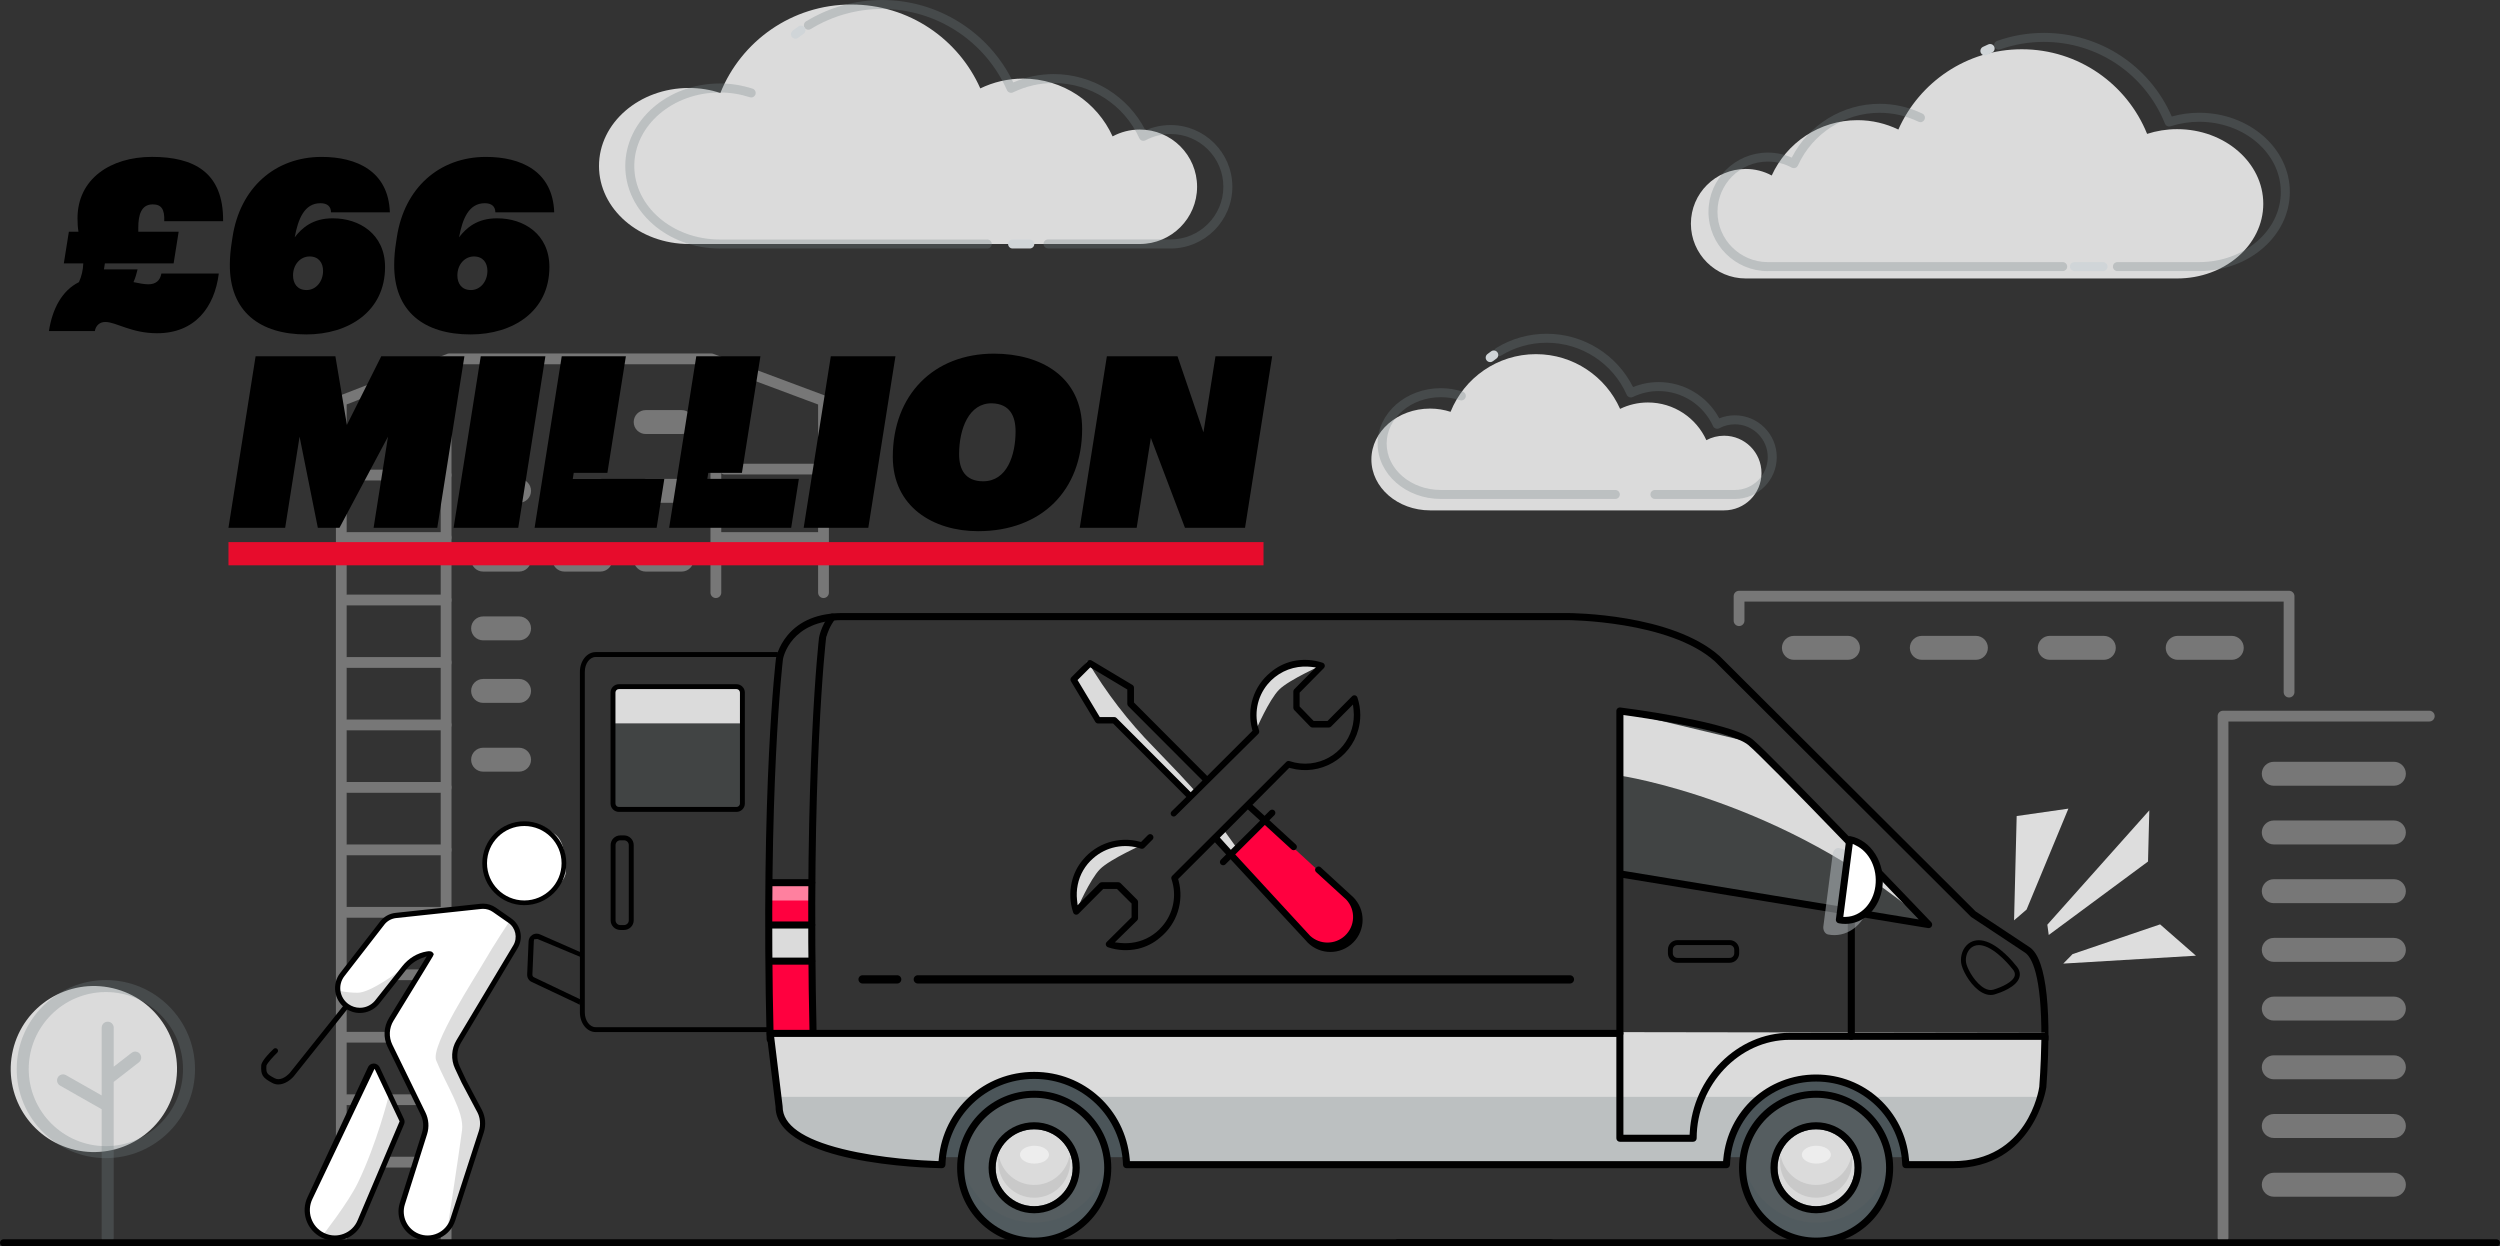 <svg width="682" height="340" viewBox="0 0 682 340" fill="none" xmlns="http://www.w3.org/2000/svg">
<rect x="0" y="0" width="682" height="340" fill="#333333" stroke="none"/>
<g clip-path="url(#clip0_1_221)">
<path d="M476.237 46.089C478.798 46.089 481.22 46.736 483.326 47.876C487.372 38.978 496.325 32.782 506.736 32.782C510.734 32.782 514.495 33.718 517.871 35.34C523.594 22.445 536.512 13.44 551.548 13.44C567.038 13.44 580.284 22.996 585.728 36.522C588.279 35.703 591.027 35.233 593.91 35.233C606.899 35.233 617.422 44.35 617.422 55.596C617.422 66.848 606.899 75.966 593.91 75.966H476.243C467.985 75.966 461.277 69.272 461.277 61.027C461.277 52.777 467.98 46.089 476.243 46.089H476.237Z" fill="#DBDBDB"/>
<g style="mix-blend-mode:multiply" opacity="0.3">
<path d="M482.26 73.954H562.709C563.389 73.954 563.936 73.403 563.936 72.729C563.936 72.054 563.384 71.503 562.709 71.503H482.26C474.689 71.503 468.527 65.35 468.527 57.79C468.527 50.23 474.689 44.077 482.26 44.077C484.532 44.077 486.782 44.644 488.77 45.714C489.07 45.88 489.424 45.907 489.745 45.8C490.067 45.693 490.329 45.452 490.474 45.142C494.439 36.41 503.189 30.77 512.759 30.77C516.424 30.77 519.993 31.589 523.363 33.205C523.974 33.499 524.708 33.242 525.003 32.632C525.297 32.022 525.04 31.289 524.429 30.995C520.727 29.219 516.799 28.32 512.765 28.32C502.653 28.32 493.378 34.039 488.792 42.996C486.745 42.097 484.516 41.626 482.265 41.626C473.338 41.626 466.073 48.882 466.073 57.795C466.073 66.709 473.338 73.965 482.265 73.965L482.26 73.954Z" fill="#738084"/>
</g>
<path d="M565.902 73.954H573.704C574.385 73.954 574.931 73.403 574.931 72.729C574.931 72.049 574.379 71.503 573.704 71.503H565.902C565.222 71.503 564.675 72.055 564.675 72.729C564.675 73.403 565.227 73.954 565.902 73.954Z" fill="#D0D5D8"/>
<g style="mix-blend-mode:multiply" opacity="0.3">
<path d="M577.637 73.954H599.927C613.57 73.954 624.667 64.264 624.667 52.354C624.667 40.449 613.57 30.76 599.927 30.76C597.409 30.76 594.901 31.108 592.453 31.787C586.392 17.887 572.82 8.973 557.565 8.973C553.182 8.973 548.885 9.711 544.791 11.172C544.153 11.402 543.821 12.103 544.046 12.739C544.276 13.376 544.978 13.708 545.616 13.483C549.442 12.119 553.466 11.428 557.565 11.428C572.182 11.428 585.149 20.187 590.604 33.74C590.845 34.339 591.504 34.644 592.12 34.452C594.666 33.633 597.291 33.221 599.922 33.221C612.209 33.221 622.207 41.808 622.207 52.359C622.207 62.916 612.209 71.503 599.922 71.503H577.632C576.951 71.503 576.405 72.055 576.405 72.729C576.405 73.408 576.957 73.954 577.632 73.954H577.637Z" fill="#738084"/>
</g>
<path d="M541.485 15.12C541.667 15.12 541.849 15.083 542.021 14.997C542.476 14.778 542.932 14.564 543.398 14.361C544.019 14.093 544.303 13.365 544.035 12.745C543.762 12.124 543.044 11.841 542.417 12.108C541.919 12.322 541.431 12.552 540.944 12.787C540.333 13.087 540.081 13.82 540.376 14.43C540.59 14.869 541.024 15.12 541.479 15.12H541.485Z" fill="#D0D5D8"/>
<g opacity="0.4">
<path d="M197.682 129.443H224.645C225.46 129.443 226.119 128.785 226.119 127.972C226.119 127.159 225.46 126.501 224.645 126.501H197.682C196.868 126.501 196.209 127.159 196.209 127.972C196.209 128.785 196.868 129.443 197.682 129.443Z" fill="#DBDBDB"/>
<path d="M94.734 131.075H121.697C122.511 131.075 123.17 130.417 123.17 129.604C123.17 128.791 122.511 128.133 121.697 128.133H94.734C93.92 128.133 93.261 128.791 93.261 129.604C93.261 130.417 93.92 131.075 94.734 131.075Z" fill="#DBDBDB"/>
<path d="M94.734 148.117H121.697C122.511 148.117 123.17 147.458 123.17 146.645C123.17 145.832 122.511 145.174 121.697 145.174H94.734C93.92 145.174 93.261 145.832 93.261 146.645C93.261 147.458 93.92 148.117 94.734 148.117Z" fill="#DBDBDB"/>
<path d="M196.139 148.117H223.102C223.916 148.117 224.576 147.458 224.576 146.645C224.576 145.832 223.916 145.174 223.102 145.174H196.139C195.325 145.174 194.666 145.832 194.666 146.645C194.666 147.458 195.325 148.117 196.139 148.117Z" fill="#DBDBDB"/>
<path d="M94.734 165.158H121.697C122.511 165.158 123.17 164.499 123.17 163.686C123.17 162.873 122.511 162.215 121.697 162.215H94.734C93.92 162.215 93.261 162.873 93.261 163.686C93.261 164.499 93.92 165.158 94.734 165.158Z" fill="#DBDBDB"/>
<path d="M94.734 182.193H121.697C122.511 182.193 123.17 181.535 123.17 180.722C123.17 179.909 122.511 179.251 121.697 179.251H94.734C93.92 179.251 93.261 179.909 93.261 180.722C93.261 181.535 93.92 182.193 94.734 182.193Z" fill="#DBDBDB"/>
<path d="M94.734 199.235H121.697C122.511 199.235 123.17 198.577 123.17 197.763C123.17 196.95 122.511 196.292 121.697 196.292H94.734C93.92 196.292 93.261 196.95 93.261 197.763C93.261 198.577 93.92 199.235 94.734 199.235Z" fill="#DBDBDB"/>
<path d="M94.734 216.271H121.697C122.511 216.271 123.17 215.613 123.17 214.799C123.17 213.986 122.511 213.328 121.697 213.328H94.734C93.92 213.328 93.261 213.986 93.261 214.799C93.261 215.613 93.92 216.271 94.734 216.271Z" fill="#DBDBDB"/>
<path d="M94.734 233.312H121.697C122.511 233.312 123.17 232.654 123.17 231.841C123.17 231.027 122.511 230.369 121.697 230.369H94.734C93.92 230.369 93.261 231.027 93.261 231.841C93.261 232.654 93.92 233.312 94.734 233.312Z" fill="#DBDBDB"/>
<path d="M94.734 250.353H121.697C122.511 250.353 123.17 249.695 123.17 248.882C123.17 248.068 122.511 247.41 121.697 247.41H94.734C93.92 247.41 93.261 248.068 93.261 248.882C93.261 249.695 93.92 250.353 94.734 250.353Z" fill="#DBDBDB"/>
<path d="M94.734 267.389H121.697C122.511 267.389 123.17 266.731 123.17 265.917C123.17 265.104 122.511 264.446 121.697 264.446H94.734C93.92 264.446 93.261 265.104 93.261 265.917C93.261 266.731 93.92 267.389 94.734 267.389Z" fill="#DBDBDB"/>
<path d="M94.734 284.43H121.697C122.511 284.43 123.17 283.772 123.17 282.959C123.17 282.145 122.511 281.487 121.697 281.487H94.734C93.92 281.487 93.261 282.145 93.261 282.959C93.261 283.772 93.92 284.43 94.734 284.43Z" fill="#DBDBDB"/>
<path d="M94.734 301.471H121.697C122.511 301.471 123.17 300.813 123.17 300C123.17 299.187 122.511 298.529 121.697 298.529H94.734C93.92 298.529 93.261 299.187 93.261 300C93.261 300.813 93.92 301.471 94.734 301.471Z" fill="#DBDBDB"/>
<path d="M94.734 318.507H121.697C122.511 318.507 123.17 317.849 123.17 317.036C123.17 316.223 122.511 315.564 121.697 315.564H94.734C93.92 315.564 93.261 316.223 93.261 317.036C93.261 317.849 93.92 318.507 94.734 318.507Z" fill="#DBDBDB"/>
<path d="M176.142 118.4H185.953C187.759 118.4 189.222 116.939 189.222 115.136C189.222 113.333 187.759 111.873 185.953 111.873H176.142C174.336 111.873 172.874 113.333 172.874 115.136C172.874 116.939 174.336 118.4 176.142 118.4Z" fill="#DBDBDB"/>
<path d="M176.142 137.164H185.953C187.759 137.164 189.222 135.704 189.222 133.9C189.222 132.097 187.759 130.637 185.953 130.637H176.142C174.336 130.637 172.874 132.097 172.874 133.9C172.874 135.704 174.336 137.164 176.142 137.164Z" fill="#DBDBDB"/>
<path d="M153.97 118.4H163.781C165.586 118.4 167.049 116.939 167.049 115.136C167.049 113.333 165.586 111.873 163.781 111.873H153.97C152.164 111.873 150.701 113.333 150.701 115.136C150.701 116.939 152.164 118.4 153.97 118.4Z" fill="#DBDBDB"/>
<path d="M153.97 137.164H163.781C165.586 137.164 167.049 135.704 167.049 133.9C167.049 132.097 165.586 130.637 163.781 130.637H153.97C152.164 130.637 150.701 132.097 150.701 133.9C150.701 135.704 152.164 137.164 153.97 137.164Z" fill="#DBDBDB"/>
<path d="M176.142 155.928H185.953C187.759 155.928 189.222 154.468 189.222 152.664C189.222 150.861 187.759 149.401 185.953 149.401H176.142C174.336 149.401 172.874 150.861 172.874 152.664C172.874 154.468 174.336 155.928 176.142 155.928Z" fill="#DBDBDB"/>
<path d="M153.97 155.928H163.781C165.586 155.928 167.049 154.468 167.049 152.664C167.049 150.861 165.586 149.401 163.781 149.401H153.97C152.164 149.401 150.701 150.861 150.701 152.664C150.701 154.468 152.164 155.928 153.97 155.928Z" fill="#DBDBDB"/>
<path d="M131.792 118.4H141.603C143.409 118.4 144.871 116.939 144.871 115.136C144.871 113.333 143.409 111.873 141.603 111.873H131.792C129.986 111.873 128.523 113.333 128.523 115.136C128.523 116.939 129.986 118.4 131.792 118.4Z" fill="#DBDBDB"/>
<path d="M131.792 137.164H141.603C143.409 137.164 144.871 135.704 144.871 133.9C144.871 132.097 143.409 130.637 141.603 130.637H131.792C129.986 130.637 128.523 132.097 128.523 133.9C128.523 135.704 129.986 137.164 131.792 137.164Z" fill="#DBDBDB"/>
<path d="M131.792 155.928H141.603C143.409 155.928 144.871 154.468 144.871 152.664C144.871 150.861 143.409 149.401 141.603 149.401H131.792C129.986 149.401 128.523 150.861 128.523 152.664C128.523 154.468 129.986 155.928 131.792 155.928Z" fill="#DBDBDB"/>
<path d="M131.792 174.687H141.603C143.409 174.687 144.871 173.226 144.871 171.423C144.871 169.62 143.409 168.159 141.603 168.159H131.792C129.986 168.159 128.523 169.62 128.523 171.423C128.523 173.226 129.986 174.687 131.792 174.687Z" fill="#DBDBDB"/>
<path d="M131.792 191.744H141.603C143.409 191.744 144.871 190.283 144.871 188.48C144.871 186.677 143.409 185.217 141.603 185.217H131.792C129.986 185.217 128.523 186.677 128.523 188.48C128.523 190.283 129.986 191.744 131.792 191.744Z" fill="#DBDBDB"/>
<path d="M131.792 210.508H141.603C143.409 210.508 144.871 209.047 144.871 207.244C144.871 205.441 143.409 203.98 141.603 203.98H131.792C129.986 203.98 128.523 205.441 128.523 207.244C128.523 209.047 129.986 210.508 131.792 210.508Z" fill="#DBDBDB"/>
<path d="M93.1 339.888C93.914 339.888 94.573 339.229 94.573 338.416V110.332L122.806 99.369H193.776L223.177 110.348V161.675C223.177 162.488 223.836 163.146 224.651 163.146C225.465 163.146 226.124 162.488 226.124 161.675V109.326C226.124 108.71 225.744 108.165 225.17 107.951L194.564 96.522C194.398 96.458 194.226 96.431 194.05 96.431H122.538C122.356 96.431 122.174 96.463 122.002 96.533L92.575 107.961C92.012 108.181 91.637 108.726 91.637 109.331V338.422C91.637 339.235 92.296 339.893 93.111 339.893L93.1 339.888Z" fill="#DBDBDB"/>
<path d="M195.287 163.146C196.102 163.146 196.761 162.488 196.761 161.675V114.221C196.761 113.408 196.102 112.75 195.287 112.75C194.473 112.75 193.814 113.408 193.814 114.221V161.675C193.814 162.488 194.473 163.146 195.287 163.146Z" fill="#DBDBDB"/>
<path d="M121.697 339.925C122.511 339.925 123.17 339.267 123.17 338.454V114.227C123.17 113.413 122.511 112.755 121.697 112.755C120.882 112.755 120.223 113.413 120.223 114.227V338.459C120.223 339.272 120.882 339.93 121.697 339.93V339.925Z" fill="#DBDBDB"/>
</g>
<path d="M470.332 118.866C468.586 118.866 466.935 119.304 465.499 120.08C462.745 114.018 456.642 109.797 449.548 109.797C446.826 109.797 444.259 110.433 441.96 111.541C438.06 102.75 429.256 96.613 419.006 96.613C408.45 96.613 399.421 103.125 395.713 112.343C393.972 111.782 392.102 111.461 390.135 111.461C381.283 111.461 374.114 117.678 374.114 125.345C374.114 133.012 381.289 139.229 390.135 139.229H470.338C475.969 139.229 480.535 134.671 480.535 129.047C480.535 123.424 475.969 118.866 470.338 118.866H470.332Z" fill="#DBDBDB"/>
<g style="mix-blend-mode:multiply" opacity="0.3">
<path d="M451.466 136.115H473.274C479.575 136.115 484.698 130.995 484.698 124.708C484.698 118.416 479.57 113.301 473.274 113.301C471.811 113.301 470.359 113.585 469.009 114.125C465.762 108.079 459.407 104.232 452.484 104.232C450.078 104.232 447.737 104.692 445.497 105.596C441.055 96.72 431.94 91.049 421.942 91.049C417.071 91.049 412.313 92.386 408.187 94.922C407.609 95.275 407.426 96.03 407.785 96.608C408.139 97.186 408.9 97.368 409.473 97.009C413.213 94.714 417.527 93.499 421.942 93.499C431.378 93.499 439.951 99.069 443.771 107.694C443.905 107.999 444.157 108.234 444.468 108.347C444.784 108.459 445.127 108.443 445.427 108.304C447.667 107.228 450.041 106.683 452.484 106.683C458.855 106.683 464.679 110.439 467.321 116.249C467.46 116.56 467.723 116.795 468.05 116.907C468.371 117.014 468.725 116.988 469.025 116.822C470.322 116.121 471.79 115.752 473.274 115.752C478.22 115.752 482.244 119.77 482.244 124.708C482.244 129.647 478.22 133.665 473.274 133.665H451.466C450.785 133.665 450.239 134.216 450.239 134.89C450.239 135.57 450.791 136.115 451.466 136.115Z" fill="#738084"/>
</g>
<g style="mix-blend-mode:multiply" opacity="0.3">
<path d="M393.072 136.115H440.658C441.339 136.115 441.885 135.564 441.885 134.89C441.885 134.216 441.333 133.665 440.658 133.665H393.072C384.911 133.665 378.277 127.988 378.277 121.011C378.277 114.034 384.916 108.352 393.072 108.352C394.829 108.352 396.576 108.63 398.269 109.176C398.912 109.384 399.609 109.031 399.818 108.384C400.027 107.742 399.673 107.046 399.025 106.838C397.085 106.212 395.086 105.896 393.072 105.896C383.555 105.896 375.818 112.675 375.818 121.006C375.818 129.336 383.555 136.115 393.072 136.115Z" fill="#738084"/>
</g>
<path d="M406.526 98.785C406.789 98.785 407.057 98.7 407.282 98.523C407.587 98.288 407.893 98.058 408.209 97.833C408.766 97.442 408.895 96.677 408.503 96.126C408.112 95.575 407.346 95.441 406.794 95.832C406.446 96.078 406.108 96.33 405.771 96.592C405.235 97.009 405.138 97.78 405.556 98.315C405.797 98.625 406.162 98.785 406.526 98.785Z" fill="#D0D5D8"/>
<path d="M47.69 296.806C50.55 284.628 42.983 272.44 30.787 269.584C18.591 266.728 6.386 274.284 3.525 286.462C0.665 298.64 8.233 310.828 20.428 313.684C32.624 316.541 44.83 308.984 47.69 296.806Z" fill="#DBDBDB"/>
<g style="mix-blend-mode:multiply" opacity="0.3">
<path d="M4.56 291.648C4.56 278.256 15.469 267.362 28.881 267.362C42.293 267.362 53.202 278.256 53.202 291.648C53.202 305.04 42.293 315.934 28.881 315.934C15.469 315.934 4.56 305.04 4.56 291.648ZM7.834 291.648C7.834 303.237 17.275 312.665 28.881 312.665C40.487 312.665 49.928 303.237 49.928 291.648C49.928 280.059 40.487 270.631 28.881 270.631C17.275 270.631 7.834 280.059 7.834 291.648Z" fill="#738084"/>
</g>
<g opacity="0.3">
<path d="M38.178 287.507C37.626 286.795 36.592 286.661 35.879 287.223L31.019 291V280.353C31.019 279.449 30.285 278.716 29.379 278.716C28.474 278.716 27.74 279.449 27.74 280.353V298.839L18.009 293.307C17.221 292.857 16.225 293.135 15.775 293.916C15.33 294.703 15.603 295.698 16.386 296.148L27.734 302.6V337.731C27.734 338.636 28.468 339.369 29.374 339.369C30.28 339.369 31.014 338.636 31.014 337.731V295.136C31.014 295.136 31.067 295.104 31.094 295.083L37.888 289.807C38.601 289.251 38.73 288.224 38.172 287.512L38.178 287.507Z" fill="#738084"/>
</g>
<g opacity="0.4">
<path d="M606.443 339.128C607.258 339.128 607.917 338.47 607.917 337.657V196.827H662.71C663.525 196.827 664.184 196.169 664.184 195.356C664.184 194.543 663.525 193.885 662.71 193.885H606.443C605.629 193.885 604.97 194.543 604.97 195.356V337.657C604.97 338.47 605.629 339.128 606.443 339.128Z" fill="#DBDBDB"/>
<path d="M624.458 190.278C625.272 190.278 625.931 189.62 625.931 188.807V162.638C625.931 161.825 625.272 161.167 624.458 161.167H474.415C473.601 161.167 472.942 161.825 472.942 162.638V169.321C472.942 170.134 473.601 170.792 474.415 170.792C475.23 170.792 475.889 170.134 475.889 169.321V164.109H622.984V188.807C622.984 189.62 623.643 190.278 624.458 190.278Z" fill="#DBDBDB"/>
<path d="M620.289 214.35H653.049C654.86 214.35 656.323 212.884 656.323 211.081C656.323 209.272 654.855 207.812 653.049 207.812H620.289C618.478 207.812 617.015 209.278 617.015 211.081C617.015 212.889 618.483 214.35 620.289 214.35Z" fill="#DBDBDB"/>
<path d="M620.289 230.364H653.049C654.86 230.364 656.323 228.898 656.323 227.095C656.323 225.286 654.855 223.826 653.049 223.826H620.289C618.478 223.826 617.015 225.292 617.015 227.095C617.015 228.903 618.483 230.364 620.289 230.364Z" fill="#DBDBDB"/>
<path d="M620.289 246.383H653.049C654.86 246.383 656.323 244.917 656.323 243.114C656.323 241.306 654.855 239.845 653.049 239.845H620.289C618.478 239.845 617.015 241.311 617.015 243.114C617.015 244.923 618.483 246.383 620.289 246.383Z" fill="#DBDBDB"/>
<path d="M620.289 262.397H653.049C654.86 262.397 656.323 260.931 656.323 259.128C656.323 257.325 654.855 255.859 653.049 255.859H620.289C618.478 255.859 617.015 257.325 617.015 259.128C617.015 260.936 618.483 262.397 620.289 262.397Z" fill="#DBDBDB"/>
<path d="M620.289 278.411H653.049C654.86 278.411 656.323 276.945 656.323 275.142C656.323 273.339 654.855 271.873 653.049 271.873H620.289C618.478 271.873 617.015 273.339 617.015 275.142C617.015 276.945 618.483 278.411 620.289 278.411Z" fill="#DBDBDB"/>
<path d="M620.289 294.43H653.049C654.86 294.43 656.323 292.964 656.323 291.161C656.323 289.353 654.855 287.892 653.049 287.892H620.289C618.478 287.892 617.015 289.358 617.015 291.161C617.015 292.97 618.483 294.43 620.289 294.43Z" fill="#DBDBDB"/>
<path d="M620.289 310.444H653.049C654.86 310.444 656.323 308.978 656.323 307.175C656.323 305.372 654.855 303.906 653.049 303.906H620.289C618.478 303.906 617.015 305.372 617.015 307.175C617.015 308.984 618.483 310.444 620.289 310.444Z" fill="#DBDBDB"/>
<path d="M620.289 326.464H653.049C654.86 326.464 656.323 324.998 656.323 323.194C656.323 321.386 654.855 319.925 653.049 319.925H620.289C618.478 319.925 617.015 321.391 617.015 323.194C617.015 325.003 618.483 326.464 620.289 326.464Z" fill="#DBDBDB"/>
<path d="M594.082 180H608.822C610.633 180 612.096 178.534 612.096 176.731C612.096 174.923 610.628 173.462 608.822 173.462H594.082C592.27 173.462 590.808 174.928 590.808 176.731C590.808 178.539 592.276 180 594.082 180Z" fill="#DBDBDB"/>
<path d="M559.178 180H573.918C575.729 180 577.192 178.534 577.192 176.731C577.192 174.923 575.724 173.462 573.918 173.462H559.178C557.367 173.462 555.904 174.928 555.904 176.731C555.904 178.539 557.372 180 559.178 180Z" fill="#DBDBDB"/>
<path d="M524.279 180H539.02C540.831 180 542.294 178.534 542.294 176.731C542.294 174.923 540.826 173.462 539.02 173.462H524.279C522.468 173.462 521.006 174.928 521.006 176.731C521.006 178.539 522.474 180 524.279 180Z" fill="#DBDBDB"/>
<path d="M489.381 180H504.122C505.933 180 507.396 178.534 507.396 176.731C507.396 174.923 505.927 173.462 504.122 173.462H489.381C487.57 173.462 486.107 174.928 486.107 176.731C486.107 178.539 487.575 180 489.381 180Z" fill="#DBDBDB"/>
</g>
<path d="M310.929 35.34C308.25 35.34 305.727 36.014 303.519 37.207C299.297 27.913 289.941 21.439 279.058 21.439C274.884 21.439 270.951 22.419 267.426 24.115C261.451 10.637 247.948 1.231 232.233 1.231C216.045 1.231 202.205 11.215 196.52 25.351C193.857 24.494 190.979 23.997 187.973 23.997C174.401 23.997 163.406 33.526 163.406 45.281C163.406 57.031 174.401 66.565 187.973 66.565H310.929C319.562 66.565 326.565 59.577 326.565 50.953C326.565 42.328 319.567 35.34 310.929 35.34Z" fill="#DBDBDB"/>
<g style="mix-blend-mode:multiply" opacity="0.3">
<path d="M285.896 67.79H319.326C328.622 67.79 336.188 60.235 336.188 50.952C336.188 41.669 328.622 34.114 319.326 34.114C316.968 34.114 314.627 34.612 312.483 35.559C307.704 26.196 298.016 20.209 287.45 20.209C283.645 20.209 279.943 20.974 276.422 22.488C269.832 8.785 255.916 0 240.634 0C233.288 0 226.113 2.017 219.887 5.837C219.308 6.19 219.126 6.945 219.485 7.523C219.839 8.101 220.6 8.283 221.173 7.924C227.014 4.339 233.744 2.445 240.634 2.445C255.364 2.445 268.733 11.14 274.702 24.596C274.836 24.901 275.088 25.136 275.399 25.249C275.71 25.361 276.058 25.345 276.358 25.201C279.878 23.51 283.613 22.648 287.455 22.648C297.48 22.648 306.643 28.555 310.801 37.699C310.94 38.01 311.203 38.245 311.53 38.357C311.851 38.464 312.199 38.432 312.505 38.272C314.589 37.148 316.952 36.554 319.331 36.554C327.272 36.554 333.734 43.007 333.734 50.936C333.734 58.866 327.272 65.318 319.331 65.318H285.901C285.22 65.318 284.674 65.87 284.674 66.544C284.674 67.223 285.226 67.769 285.901 67.769L285.896 67.79Z" fill="#738084"/>
</g>
<g style="mix-blend-mode:multiply" opacity="0.3">
<path d="M196.375 67.79H269.333C270.014 67.79 270.56 67.239 270.56 66.565C270.56 65.891 270.008 65.34 269.333 65.34H196.375C183.505 65.34 173.034 56.34 173.034 45.286C173.034 34.227 183.505 25.227 196.375 25.227C199.135 25.227 201.883 25.661 204.546 26.522C205.2 26.731 205.886 26.378 206.095 25.73C206.304 25.083 205.95 24.393 205.302 24.184C202.398 23.248 199.392 22.771 196.375 22.771C182.149 22.771 170.58 32.873 170.58 45.286C170.58 57.699 182.154 67.796 196.375 67.796V67.79Z" fill="#738084"/>
</g>
<path d="M216.999 10.562C217.262 10.562 217.529 10.476 217.755 10.3C218.231 9.931 218.714 9.572 219.207 9.224C219.759 8.834 219.892 8.069 219.501 7.512C219.11 6.956 218.349 6.822 217.792 7.218C217.267 7.587 216.753 7.967 216.249 8.363C215.713 8.78 215.617 9.551 216.035 10.086C216.276 10.396 216.64 10.557 217.004 10.557L216.999 10.562Z" fill="#D0D5D8"/>
<path d="M276.235 67.79H280.928C281.609 67.79 282.156 67.239 282.156 66.565C282.156 65.886 281.604 65.34 280.928 65.34H276.235C275.554 65.34 275.008 65.891 275.008 66.565C275.008 67.245 275.56 67.79 276.235 67.79Z" fill="#D0D5D8"/>
<path d="M423.056 338.074H0.964C0.434 338.074 0 338.507 0 339.037C0 339.567 0.434 340 0.964 340H423.056C423.587 340 424.021 339.567 424.021 339.037C424.021 338.507 423.587 338.074 423.056 338.074Z" fill="black"/>
<path d="M681.035 338.074H381.257C380.726 338.074 380.292 338.507 380.292 339.037C380.292 339.567 380.726 340 381.257 340H681.035C681.566 340 682 339.567 682 339.037C682 338.507 681.566 338.074 681.035 338.074Z" fill="black"/>
<g style="mix-blend-mode:multiply" opacity="0.3">
<path d="M202.526 197.341H167.253V220.423H202.526V197.341Z" fill="#606A6D"/>
</g>
<path d="M428.27 266.046H250.381C249.754 266.046 249.25 266.554 249.25 267.175C249.25 267.796 249.759 268.304 250.381 268.304H428.27C428.897 268.304 429.401 267.796 429.401 267.175C429.401 266.554 428.892 266.046 428.27 266.046Z" fill="black"/>
<path d="M244.749 266.046H235.314C234.687 266.046 234.183 266.554 234.183 267.175C234.183 267.796 234.692 268.304 235.314 268.304H244.749C245.376 268.304 245.88 267.796 245.88 267.175C245.88 266.554 245.371 266.046 244.749 266.046Z" fill="black"/>
<path d="M313.534 288.812H249.797V315.682H313.534V288.812Z" fill="#4B5559"/>
<path d="M529.263 288.812H465.526V315.682H529.263V288.812Z" fill="#4B5559"/>
<path d="M515.492 318.566C515.492 329.615 506.501 338.593 495.425 338.593C484.35 338.593 475.375 329.615 475.375 318.566C475.375 307.518 484.35 298.513 495.425 298.513C506.501 298.513 515.492 307.491 515.492 318.566Z" fill="#555D60"/>
<g style="mix-blend-mode:multiply" opacity="0.15">
<path d="M495.425 333.478C505.638 333.478 514.061 325.854 515.326 315.993C515.428 316.849 515.492 317.683 515.492 318.566C515.492 329.615 506.501 338.593 495.425 338.593C484.35 338.593 475.375 329.615 475.375 318.566C475.375 317.689 475.428 316.849 475.541 315.993C476.794 325.854 485.218 333.478 495.425 333.478Z" fill="#3D5259"/>
</g>
<path d="M495.425 297.55C483.835 297.55 474.41 306.977 474.41 318.561C474.41 330.145 483.841 339.551 495.425 339.551C507.01 339.551 516.456 330.134 516.456 318.561C516.456 306.988 507.02 297.55 495.425 297.55ZM495.425 337.624C484.902 337.624 476.334 329.074 476.334 318.561C476.334 308.047 484.896 299.47 495.425 299.47C505.954 299.47 514.527 308.031 514.527 318.561C514.527 329.09 505.959 337.624 495.425 337.624Z" fill="black"/>
<path d="M495.425 329.053C501.217 329.053 505.933 324.339 505.933 318.566C505.933 312.761 501.217 308.074 495.425 308.074C489.633 308.074 484.918 312.761 484.918 318.566C484.918 324.339 489.633 329.053 495.425 329.053Z" fill="#DBDBDB"/>
<path d="M495.425 323.253C500.253 323.253 504.266 319.77 505.092 315.179C505.193 315.746 505.258 316.324 505.258 316.918C505.258 322.349 500.848 326.736 495.425 326.736C489.997 326.736 485.587 322.343 485.587 316.918C485.587 316.324 485.652 315.746 485.754 315.179C486.584 319.775 490.597 323.253 495.425 323.253Z" fill="#C9C9C9"/>
<path d="M495.425 306.148C488.567 306.148 482.989 311.718 482.989 318.566C482.989 325.415 488.567 330.979 495.425 330.979C502.284 330.979 507.862 325.409 507.862 318.566C507.862 311.723 502.284 306.148 495.425 306.148ZM495.425 329.053C489.633 329.053 484.918 324.35 484.918 318.566C484.918 312.782 489.633 308.074 495.425 308.074C501.217 308.074 505.933 312.782 505.933 318.566C505.933 324.35 501.217 329.053 495.425 329.053Z" fill="black"/>
<path d="M499.46 314.997C499.46 316.34 497.686 317.432 495.5 317.432C493.314 317.432 491.546 316.34 491.546 314.997C491.546 313.654 493.319 312.563 495.5 312.563C497.686 312.563 499.46 313.654 499.46 314.997Z" fill="#EDEDED"/>
<path d="M302.19 318.566C302.19 329.615 293.199 338.593 282.123 338.593C271.048 338.593 262.067 329.615 262.067 318.566C262.067 307.491 271.048 298.513 282.123 298.513C293.199 298.513 302.19 307.491 302.19 318.566Z" fill="#555D60"/>
<g style="mix-blend-mode:multiply" opacity="0.15">
<path d="M282.123 333.478C292.336 333.478 300.759 325.854 302.024 315.993C302.12 316.849 302.19 317.683 302.19 318.566C302.19 329.615 293.199 338.593 282.123 338.593C271.048 338.593 262.067 329.615 262.067 318.566C262.067 317.689 262.121 316.849 262.233 315.993C263.487 325.854 271.91 333.478 282.118 333.478H282.123Z" fill="#3D5259"/>
</g>
<path d="M282.123 297.55C270.533 297.55 261.103 306.977 261.103 318.561C261.103 330.145 270.533 339.551 282.123 339.551C293.713 339.551 303.155 330.134 303.155 318.561C303.155 306.988 293.719 297.55 282.123 297.55ZM282.123 337.624C271.594 337.624 263.032 329.074 263.032 318.561C263.032 308.047 271.594 299.47 282.123 299.47C292.652 299.47 301.231 308.031 301.231 318.561C301.231 329.09 292.658 337.624 282.123 337.624Z" fill="black"/>
<path d="M282.123 329.053C287.916 329.053 292.631 324.339 292.631 318.566C292.631 312.761 287.916 308.074 282.123 308.074C276.326 308.074 271.616 312.761 271.616 318.566C271.616 324.339 276.326 329.053 282.123 329.053Z" fill="#DBDBDB"/>
<path d="M282.123 323.253C286.951 323.253 290.965 319.77 291.79 315.179C291.891 315.746 291.956 316.324 291.956 316.918C291.956 322.349 287.546 326.736 282.123 326.736C276.695 326.736 272.291 322.343 272.291 316.918C272.291 316.324 272.35 315.746 272.457 315.179C273.288 319.775 277.301 323.253 282.129 323.253H282.123Z" fill="#C9C9C9"/>
<path d="M282.123 306.148C275.265 306.148 269.687 311.718 269.687 318.566C269.687 325.415 275.265 330.979 282.123 330.979C288.982 330.979 294.56 325.409 294.56 318.566C294.56 311.723 288.982 306.148 282.123 306.148ZM282.123 329.053C276.331 329.053 271.616 324.35 271.616 318.566C271.616 312.782 276.331 308.074 282.123 308.074C287.916 308.074 292.631 312.782 292.631 318.566C292.631 324.35 287.916 329.053 282.123 329.053Z" fill="black"/>
<path d="M286.158 314.997C286.158 316.34 284.385 317.432 282.198 317.432C280.012 317.432 278.244 316.34 278.244 314.997C278.244 313.654 280.012 312.563 282.198 312.563C284.385 312.563 286.158 313.654 286.158 314.997Z" fill="#EDEDED"/>
<path d="M221.436 262.205H209.701V282.087H221.436V262.205Z" fill="#FF003F"/>
<path d="M221.436 252.338H209.701V262.204H221.436V252.338Z" fill="#DBDBDB"/>
<path d="M221.436 240.797H209.701V252.338H221.436V240.797Z" fill="#FF003F"/>
<g style="mix-blend-mode:soft-light" opacity="0.5">
<path d="M221.436 240.797H209.701V245.661H221.436V240.797Z" fill="white"/>
</g>
<path d="M557.168 284.211C557.351 284.393 557.592 284.494 557.849 284.5C558.385 284.5 558.813 284.072 558.819 283.542C558.888 274.259 558.154 267.341 556.643 262.98C555.47 259.599 554.136 258.7 553.493 258.272L538.999 248.668L538.945 248.63L538.897 248.582L469.18 179.048C456.17 167.378 428.661 167.239 427.493 167.239H229.832C223.236 167.239 218.183 169.288 214.818 173.339C212.278 176.394 211.7 179.503 211.694 179.529C211.657 179.829 207.461 214.414 209.138 283.558C209.149 284.077 209.583 284.494 210.103 284.494H210.14C210.655 284.484 211.078 284.04 211.062 283.51C209.396 214.832 213.554 180.15 213.596 179.807V179.786L213.602 179.765C213.682 179.331 215.724 169.165 229.827 169.165H427.488C427.766 169.165 455.436 169.294 467.835 180.433L467.846 180.444L467.857 180.455L537.638 250.059C537.686 250.107 537.729 250.145 537.782 250.177L552.416 259.872C554.146 261.033 557.018 265.65 556.884 283.526C556.884 283.783 556.981 284.024 557.163 284.211H557.168Z" fill="black"/>
<path d="M227.614 167.571C227.448 167.448 227.244 167.378 227.035 167.378C226.73 167.378 226.446 167.518 226.263 167.764C223.938 170.856 223.434 173.922 223.429 173.954C223.424 174.018 222.357 183.055 221.505 201.477C220.739 218.053 220.005 245.752 220.873 283.558C220.884 284.077 221.318 284.5 221.838 284.5H221.875C222.389 284.489 222.813 284.045 222.802 283.515C221.114 210.294 225.299 174.575 225.336 174.227L225.406 173.633H225.47C225.722 172.702 226.365 170.829 227.801 168.925C228.117 168.502 228.032 167.897 227.608 167.576L227.614 167.571Z" fill="black"/>
<path d="M557.854 281.75C557.801 291.193 557.281 296.485 557.281 296.485C557.281 296.485 554.398 317.715 532.703 317.715C528.534 317.715 519.891 317.715 519.891 317.715C519.441 304.585 508.665 294.077 495.425 294.077C482.185 294.077 471.425 304.585 470.975 317.715H441.907H307.313C306.862 304.189 295.771 293.36 282.129 293.36C268.487 293.36 257.406 304.189 256.956 317.715C256.956 317.715 212.541 316.977 212.541 301.883L210.108 281.193L557.86 281.75H557.854Z" fill="#DBDBDB"/>
<g style="mix-blend-mode:multiply" opacity="0.3">
<path d="M532.703 317.716C528.534 317.716 519.891 317.716 519.891 317.716C519.634 310.187 515.974 303.537 510.412 299.219H556.665C555.041 304.949 549.533 317.716 532.708 317.716H532.703Z" fill="#738084"/>
</g>
<g style="mix-blend-mode:multiply" opacity="0.3">
<path d="M470.975 317.716H441.907H307.313C307.061 310.278 303.589 303.676 298.257 299.219H480.449C474.892 303.537 471.238 310.187 470.981 317.716H470.975Z" fill="#738084"/>
</g>
<g style="mix-blend-mode:multiply" opacity="0.3">
<path d="M266 299.219C260.674 303.676 257.202 310.278 256.95 317.716C256.95 317.716 212.536 316.977 212.536 301.884L212.182 299.219H266Z" fill="#738084"/>
</g>
<path d="M558.819 282.724C558.819 282.467 558.717 282.221 558.54 282.039C558.358 281.857 558.111 281.755 557.854 281.755H505.033C504.502 281.755 504.068 282.189 504.068 282.718C504.068 283.248 504.502 283.681 505.033 283.681H556.879L556.868 284.366C556.761 290.69 556.322 296.357 556.316 296.415V296.437V296.458C556.199 297.288 553.171 316.763 532.708 316.763H520.818L520.759 316.153C519.532 303.023 508.644 293.125 495.43 293.125C482.217 293.125 471.34 303.023 470.118 316.153L470.059 316.763H308.24L308.186 316.153C306.954 302.617 295.755 292.408 282.134 292.408C268.513 292.408 257.341 302.601 256.098 316.116L256.039 316.747L255.402 316.726C252.063 316.619 240.35 316.062 229.827 313.446C218.998 310.755 213.505 306.87 213.505 301.894C213.505 301.857 213.505 301.814 213.5 301.777L211.287 283.622L211.196 282.868H441.912C442.443 282.868 442.877 282.435 442.877 281.905C442.877 281.375 442.443 280.942 441.912 280.942H210.108C209.835 280.942 209.567 281.06 209.385 281.268C209.203 281.472 209.117 281.75 209.149 282.023L211.571 301.916V301.953V301.991C211.657 309.973 222.92 314.04 232.356 316.041C243.233 318.352 254.743 318.652 256.939 318.689C257.481 318.689 257.899 318.283 257.92 317.758C258.359 304.623 268.996 294.329 282.129 294.329C295.262 294.329 305.914 304.618 306.353 317.753C306.369 318.277 306.793 318.684 307.318 318.684H470.981C471.5 318.684 471.924 318.277 471.945 317.753C472.385 305.019 482.699 295.046 495.43 295.046C508.162 295.046 518.492 305.019 518.932 317.753C518.948 318.272 519.371 318.684 519.896 318.684H532.708C554.913 318.684 558.208 296.838 558.24 296.619C558.24 296.587 558.771 289.904 558.824 282.729L558.819 282.724Z" fill="black"/>
<g style="mix-blend-mode:multiply" opacity="0.3">
<path d="M477.55 202.499C471.929 197.774 441.901 193.959 441.901 193.959V238.39L526.123 252.237C526.123 252.237 483.165 207.223 477.55 202.504V202.499Z" fill="#606A6D"/>
</g>
<path d="M441.907 211.579C441.907 211.579 486.498 218.138 525.03 251.086L477.555 202.504L441.907 193.965V211.584V211.579Z" fill="#DBDBDB"/>
<path d="M478.172 201.76C473.569 197.892 453.282 194.436 442.025 193.002C441.976 192.996 441.934 192.991 441.896 192.991C441.666 192.991 441.446 193.077 441.269 193.232C441.06 193.414 440.942 193.676 440.942 193.954V310.514C440.942 311.043 441.376 311.477 441.907 311.477H461.888C462.418 311.477 462.852 311.043 462.852 310.514C462.852 295.96 474.469 283.67 488.218 283.67H505.038C505.568 283.67 506.002 283.237 506.002 282.707V249.893L506.785 250.021L525.973 253.178C526.026 253.189 526.074 253.189 526.128 253.189C526.487 253.189 526.814 252.991 526.98 252.675C527.173 252.311 527.114 251.862 526.825 251.562C526.396 251.113 483.83 206.506 478.172 201.755V201.76ZM504.068 250.15V281.75H488.213C474.014 281.75 461.791 293.938 460.966 308.919L460.929 309.556H442.866V239.519L443.648 239.647L503.5 249.486L504.063 249.577V250.15H504.068ZM504.068 230.92V247.63L503.286 247.501L443.434 237.662L442.871 237.571V195.056L443.638 195.163C446.536 195.559 472.079 199.16 476.934 203.237C479.27 205.201 488.336 214.355 503.886 230.46L504.073 230.658V230.931L504.068 230.92ZM521.45 250.487L506.56 248.042L505.997 247.951V232.654L507.154 233.858C513.07 239.995 518.514 245.677 522.045 249.363L523.438 250.819L521.445 250.492L521.45 250.487Z" fill="black"/>
<g style="mix-blend-mode:multiply" opacity="0.5">
<path d="M497.413 252.702L499.969 232.959C500.108 231.9 500.907 231.183 501.753 231.354C504.486 231.9 506.962 233.772 508.537 236.496C510.016 239.042 510.61 242.114 510.219 245.137C509.475 250.91 505.343 255.099 500.403 255.099C499.84 255.099 499.267 255.04 498.704 254.928C498.297 254.848 497.927 254.57 497.686 254.147C497.445 253.729 497.349 253.21 497.413 252.702Z" fill="#BDC3C7"/>
</g>
<path d="M512.566 241.857C511.784 247.892 506.956 251.953 501.78 250.926L504.609 229.058C509.785 230.091 513.343 235.832 512.561 241.862L512.566 241.857Z" fill="white"/>
<g style="mix-blend-mode:soft-light">
<path d="M510.868 245.971C511.591 240.391 508.596 235.067 504.036 233.483L504.609 229.053C509.785 230.086 513.343 235.827 512.561 241.857C512.314 243.777 511.65 245.5 510.702 246.918C510.766 246.608 510.825 246.292 510.868 245.971Z" fill="white"/>
</g>
<path d="M500.826 250.803C500.762 251.3 501.1 251.771 501.593 251.867C502.187 251.985 502.787 252.044 503.393 252.044C508.51 252.044 512.77 247.812 513.525 241.98C514.372 235.457 510.455 229.235 504.807 228.111C504.749 228.101 504.684 228.095 504.62 228.095C504.411 228.095 504.218 228.154 504.057 228.272C503.838 228.427 503.698 228.668 503.661 228.93L500.832 250.797L500.826 250.803ZM505.317 231.145L505.434 230.219L506.276 230.626C510.026 232.44 512.218 237.009 511.607 241.739C510.996 246.453 507.647 249.979 503.645 250.123L502.852 250.15L502.954 249.363L505.311 231.145H505.317Z" fill="black"/>
<path d="M210.237 241.76H221.436C221.966 241.76 222.4 241.327 222.4 240.797C222.4 240.268 221.966 239.834 221.436 239.834H210.237C209.706 239.834 209.272 240.268 209.272 240.797C209.272 241.327 209.706 241.76 210.237 241.76Z" fill="black"/>
<path d="M210.237 253.296H221.436C221.966 253.296 222.4 252.863 222.4 252.333C222.4 251.803 221.966 251.37 221.436 251.37H210.237C209.706 251.37 209.272 251.803 209.272 252.333C209.272 252.863 209.706 253.296 210.237 253.296Z" fill="black"/>
<path d="M210.237 263.162H221.436C221.966 263.162 222.4 262.729 222.4 262.199C222.4 261.669 221.966 261.236 221.436 261.236H210.237C209.706 261.236 209.272 261.669 209.272 262.199C209.272 262.729 209.706 263.162 210.237 263.162Z" fill="black"/>
<path d="M296.66 180.321C301.729 188.919 307.843 196.865 314.862 203.97C326.993 216.496 326.152 216.121 326.152 216.121L324.647 217.887L303.974 196.592L299.495 196.367L292.845 185.094L296.66 180.321Z" fill="#DBDBDB"/>
<path d="M335.76 233.152L357.686 256.774L363.971 258.379L367.984 255.773L370.203 251.263L369.817 247.491L359.24 237.159L345.056 224.093L335.76 233.152Z" fill="#FF003F"/>
<path d="M293.799 248.058C293.799 248.058 297.335 239.877 300.074 237.111C302.806 234.345 312.151 230.219 312.151 230.219H304.06C304.06 230.219 299.522 231.584 297.786 233.162C296.049 234.741 290.322 241.466 293.799 248.053V248.058Z" fill="#DBDBDB"/>
<path d="M333.766 226.298L337.249 231.134L335.76 233.152L331.521 228.518L333.766 226.298Z" fill="#DBDBDB"/>
<path d="M342.656 199.096C342.656 199.096 346.181 190.915 348.93 188.149C351.679 185.383 361.024 181.274 361.024 181.274H352.906C352.906 181.274 348.368 182.627 346.631 184.216C344.895 185.806 339.167 192.51 342.656 199.096Z" fill="#DBDBDB"/>
<path d="M359.041 236.656C358.693 236.956 358.655 237.475 358.955 237.823C358.982 237.855 359.009 237.881 359.041 237.908L367.272 245.426C369.886 248.256 369.71 252.67 366.875 255.286C364.207 257.742 360.102 257.753 357.423 255.308L336.976 233.098L345.04 225.046L352.317 231.707C352.66 232.028 353.201 232.017 353.522 231.675C353.538 231.659 353.554 231.637 353.57 231.621C353.897 231.252 353.86 230.696 353.495 230.369L346.283 223.756L347.666 222.376C348.014 222.028 348.014 221.472 347.666 221.124C347.317 220.776 346.76 220.776 346.412 221.124L344.981 222.552L341.67 219.556L351.706 209.46L352.097 209.561C360.118 211.734 368.386 206.999 370.562 198.989C370.91 197.71 371.087 196.394 371.087 195.072C371.087 193.441 370.824 191.819 370.299 190.273C370.203 189.984 369.967 189.77 369.672 189.695C369.377 189.626 369.067 189.717 368.858 189.931L362.133 196.694H358.371L354.535 192.724V188.968L361.158 182.253C361.501 181.91 361.501 181.354 361.158 181.011C361.061 180.915 360.938 180.84 360.809 180.797C358.157 179.915 355.317 179.77 352.595 180.385C350.377 180.91 348.319 181.953 346.589 183.43C342.007 187.17 340.046 193.243 341.573 198.951L341.686 199.342L329.33 211.68L309.349 191.637V187.592C309.349 187.287 309.183 186.999 308.92 186.843L297.796 180.182C297.448 179.979 297.003 180.032 296.719 180.321L292.277 184.757C291.993 185.04 291.934 185.484 292.138 185.832L298.809 196.94C298.97 197.202 299.254 197.362 299.559 197.368H303.648L323.628 217.411L319.615 221.343C319.288 221.643 319.272 222.151 319.572 222.477C319.588 222.493 319.599 222.51 319.615 222.52C319.926 222.831 320.43 222.831 320.746 222.52L343.234 200.236C343.492 200 343.588 199.642 343.486 199.31C342.007 194.976 342.886 190.187 345.806 186.661C348.212 183.751 351.738 182.001 355.515 181.841C356.196 181.819 356.871 181.841 357.546 181.905L358.966 182.065L353.072 188.026C352.911 188.192 352.82 188.416 352.82 188.652V193.087C352.82 193.317 352.906 193.537 353.072 193.703L357.412 198.197C357.578 198.374 357.809 198.475 358.05 198.475H362.492C362.728 198.475 362.953 198.379 363.119 198.213L369.088 192.199L369.249 193.628C370.042 200.91 364.775 207.459 357.482 208.251C355.574 208.459 353.645 208.251 351.824 207.641C351.513 207.523 351.159 207.592 350.918 207.828L319.771 238.93C319.535 239.166 319.465 239.519 319.583 239.834C321.105 244.307 320.108 249.251 316.974 252.788C315.082 254.981 312.515 256.48 309.676 257.047C308.315 257.314 306.927 257.378 305.55 257.234L304.119 257.073L310.201 251.113C310.367 250.947 310.463 250.722 310.463 250.487V246.041C310.463 245.811 310.367 245.591 310.201 245.426L305.7 240.931C305.534 240.765 305.309 240.669 305.073 240.669H300.572C300.336 240.669 300.111 240.765 299.945 240.931L293.976 246.945L293.815 245.506C293.665 244.131 293.729 242.74 294.003 241.386C294.56 238.577 296.039 236.035 298.204 234.157C301.756 230.985 306.739 229.973 311.251 231.514C311.567 231.616 311.915 231.536 312.156 231.3L314.428 229.021C314.734 228.689 314.734 228.176 314.428 227.844C314.118 227.48 313.571 227.437 313.207 227.753C313.196 227.764 313.185 227.774 313.174 227.785L311.283 229.69L310.908 229.604C305.191 228.079 299.109 230.038 295.364 234.612C293.879 236.383 292.851 238.486 292.352 240.739C291.736 243.457 291.881 246.287 292.765 248.93C292.861 249.219 293.097 249.433 293.392 249.508C293.692 249.572 294.003 249.487 294.222 249.273L300.947 242.51H304.708L308.695 246.49V250.246L301.922 256.961C301.697 257.175 301.606 257.491 301.686 257.79C301.761 258.085 301.976 258.315 302.265 258.416C304.891 259.299 307.714 259.444 310.42 258.844C312.665 258.32 314.75 257.261 316.491 255.752C321.089 252.007 323.055 245.912 321.507 240.193L321.394 239.802L331.43 229.781L334.49 233.098L333.048 234.537C332.7 234.885 332.7 235.442 333.048 235.789C333.397 236.137 333.954 236.137 334.302 235.789L335.695 234.398L356.153 256.496C359.234 260.236 364.764 260.776 368.515 257.699C372.26 254.623 372.801 249.101 369.72 245.356C369.367 244.928 368.975 244.532 368.547 244.179L360.258 236.576C359.904 236.276 359.373 236.314 359.073 236.667C359.073 236.667 359.073 236.667 359.068 236.672L359.041 236.656ZM324.823 216.116L304.591 195.864C304.424 195.698 304.199 195.607 303.964 195.613H300.015L293.954 185.517L297.427 182.049L307.527 188.101V192.007C307.527 192.242 307.618 192.467 307.789 192.633L328.033 212.922L324.823 216.116ZM332.775 228.491L340.416 220.813L343.754 223.869L335.776 231.825L332.775 228.491Z" fill="black"/>
<path d="M471.849 262.649H457.607C456.176 262.649 455.008 261.487 455.008 260.054V259.058C455.008 257.63 456.171 256.463 457.607 256.463H471.849C473.279 256.463 474.448 257.624 474.448 259.058V260.054C474.448 261.482 473.285 262.649 471.849 262.649ZM457.607 257.806C456.915 257.806 456.347 258.368 456.347 259.064V260.059C456.347 260.749 456.91 261.316 457.607 261.316H471.849C472.54 261.316 473.108 260.754 473.108 260.059V259.064C473.108 258.373 472.545 257.806 471.849 257.806H457.607Z" fill="black"/>
<path d="M543.044 271.429C542.289 271.429 541.512 271.209 540.724 270.776C537.932 269.246 535.751 265.479 535.162 263.419C534.616 261.509 535.141 259.294 536.469 257.903C537.654 256.661 539.325 256.217 541.179 256.656C545.38 257.646 549.501 262.825 549.865 263.296C550.856 264.355 551.205 265.452 550.905 266.56C550.165 269.299 545.541 270.862 544.143 271.274C543.784 271.381 543.419 271.434 543.049 271.434L543.044 271.429ZM539.813 257.828C538.875 257.828 538.061 258.165 537.434 258.823C536.437 259.866 536.03 261.605 536.448 263.045C536.984 264.917 539.047 268.325 541.372 269.599C542.23 270.07 543.033 270.198 543.767 269.984C546.184 269.267 549.169 267.849 549.613 266.201C549.785 265.559 549.544 264.896 548.868 264.179L548.826 264.131C548.783 264.077 544.716 258.855 540.874 257.951C540.51 257.865 540.156 257.822 539.824 257.822L539.813 257.828Z" fill="black"/>
<path d="M210.387 281.552H162.495C160.126 281.552 158.197 279.144 158.197 276.185V183.259C158.197 180.3 160.126 177.892 162.495 177.892H212.182V179.23H162.495C160.866 179.23 159.537 181.038 159.537 183.259V276.185C159.537 278.406 160.86 280.214 162.495 280.214H210.387V281.552Z" fill="black"/>
<path d="M170.237 253.697H169.219C167.767 253.697 166.583 252.515 166.583 251.065V230.53C166.583 229.08 167.767 227.897 169.219 227.897H170.237C171.689 227.897 172.874 229.08 172.874 230.53V251.065C172.874 252.515 171.689 253.697 170.237 253.697ZM169.219 229.235C168.507 229.235 167.923 229.818 167.923 230.53V251.065C167.923 251.777 168.507 252.36 169.219 252.36H170.237C170.95 252.36 171.534 251.777 171.534 251.065V230.53C171.534 229.818 170.95 229.235 170.237 229.235H169.219Z" fill="black"/>
<path d="M202.526 187.56H167.253V197.341H202.526V187.56Z" fill="#DBDBDB"/>
<path d="M200.913 221.482H168.839C167.58 221.482 166.556 220.46 166.556 219.203V188.93C166.556 187.673 167.58 186.651 168.839 186.651H200.913C202.173 186.651 203.196 187.673 203.196 188.93V219.203C203.196 220.46 202.173 221.482 200.913 221.482ZM168.839 187.983C168.319 187.983 167.896 188.406 167.896 188.925V219.197C167.896 219.716 168.319 220.139 168.839 220.139H200.913C201.433 220.139 201.857 219.716 201.857 219.197V188.925C201.857 188.406 201.433 187.983 200.913 187.983H168.839Z" fill="black"/>
<path d="M549.437 251.065L550.149 222.616L564.258 220.594L552.85 248.127L549.437 251.065Z" fill="#DDDDDD"/>
<path d="M562.859 262.868L599.049 260.712L589.27 252.167L565.404 260.278L562.859 262.868Z" fill="#DDDDDD"/>
<path d="M558.894 255.067L585.98 235.024L586.334 221.059L558.513 252.258L558.894 255.067Z" fill="#DDDDDD"/>
<path d="M141.019 225.217C141.019 225.217 146.115 226.913 147.631 233.793C149.147 240.674 146.275 245.591 146.275 245.591C146.275 245.591 154.334 241.53 154.313 237.961C154.291 234.393 154.018 229.47 151.457 227.624C148.895 225.779 145.841 223.312 141.019 225.222V225.217Z" fill="#DDDDDD"/>
<path d="M126.578 295.046L124.778 291.209C123.712 288.941 123.851 286.287 125.137 284.136L140.638 258.256C142.08 255.848 141.41 252.739 139.106 251.134L134.857 248.176C133.796 247.437 132.499 247.105 131.213 247.239L107.969 249.727C106.517 249.882 105.188 250.621 104.293 251.776L93.384 265.848C91.283 268.561 91.851 272.472 94.638 274.473C97.183 276.298 100.698 275.896 102.755 273.531L110.295 264.013C111.848 262.049 114.051 260.647 116.526 260.241C117.207 260.128 117.646 260.161 117.469 260.492C117.191 261.022 110.332 272.21 106.737 278.069C105.386 280.268 105.263 282.986 106.394 285.302L115.417 303.767C116.242 305.452 116.387 307.394 115.819 309.181L109.759 328.336C108.617 331.942 110.461 335.811 113.976 337.212C117.855 338.753 122.227 336.699 123.519 332.734L131.304 308.716C131.915 306.833 131.738 304.783 130.806 303.034L126.562 295.04L126.578 295.046Z" fill="white"/>
<path d="M100.912 291.867L84.039 328.465C84.039 328.465 83.685 333.911 85.866 335.441C88.047 336.972 91.675 337.999 94.145 337.271C96.615 336.544 98.496 332.547 100.703 327.448C102.905 322.349 109.582 307.485 109.582 307.485L108.976 304.211L102.504 290.589L100.912 291.867Z" fill="white"/>
<path d="M139.106 251.14C139.106 251.14 134.444 258.186 132.135 262.242C129.825 266.297 117.373 285.27 118.986 289.267C121.734 296.089 126.685 303.264 126.048 308.315C125.41 313.371 122.051 335.324 122.051 335.324L131.642 307.089L127.832 297.416L123.771 287.924L128.277 278.909L139.899 260.358L141.324 254.66L139.117 251.145L139.106 251.14Z" fill="#DDDDDD"/>
<path d="M108.66 265.088C108.66 265.088 101.019 270.84 97.569 270.824C94.123 270.803 92.151 270.182 92.151 270.182C92.151 270.182 91.734 273.387 94.638 274.484C97.542 275.581 99.782 276.372 101.598 274.543C103.415 272.707 108.655 265.088 108.655 265.088H108.66Z" fill="#DDDDDD"/>
<path d="M139.513 250.562L135.264 247.603C134.235 246.891 133.035 246.511 131.781 246.511C131.567 246.511 131.347 246.522 131.133 246.544L107.889 249.032C106.254 249.203 104.733 250.053 103.725 251.354L92.816 265.425C91.68 266.886 91.203 268.705 91.466 270.54C91.734 272.376 92.709 273.981 94.214 275.062C95.382 275.902 96.749 276.34 98.163 276.34C100.125 276.34 102.005 275.473 103.318 273.965L110.841 264.468C111.982 263.034 113.44 261.964 115.063 261.37L116.419 260.877L115.674 262.108C113.965 264.928 110.573 270.471 106.12 277.715C104.642 280.123 104.502 283.082 105.745 285.629L114.769 304.093C115.513 305.623 115.642 307.362 115.133 308.983L109.073 328.138C107.824 332.076 109.861 336.362 113.708 337.887C114.656 338.261 115.647 338.454 116.644 338.454H116.955C118.01 338.411 119.039 338.159 120.014 337.699C122.024 336.758 123.503 335.078 124.189 332.969L131.974 308.951C132.638 306.897 132.44 304.623 131.428 302.718L127.2 294.746L125.405 290.915C124.44 288.86 124.558 286.463 125.726 284.51L141.228 258.63C142.851 255.912 142.09 252.37 139.492 250.556L139.513 250.562ZM140.022 257.897L124.521 283.777C123.111 286.137 122.961 289.026 124.13 291.514L125.93 295.35L130.19 303.381C131.02 304.954 131.186 306.827 130.635 308.513L122.849 332.531C122.286 334.259 121.075 335.639 119.425 336.415C118.541 336.827 117.614 337.041 116.655 337.041C115.835 337.041 115.021 336.886 114.244 336.576C111.093 335.324 109.421 331.808 110.445 328.577L116.505 309.422C117.126 307.448 116.971 305.34 116.065 303.478L107.042 285.013C106.013 282.905 106.126 280.455 107.347 278.464C115.819 264.666 117.887 261.247 118.096 260.861L118.343 260.273L118.069 259.893C117.946 259.722 117.71 259.492 117.1 259.492H116.912C116.724 259.502 116.548 259.534 116.414 259.556C113.836 259.979 111.463 261.407 109.737 263.59L102.236 273.06C101.202 274.248 99.728 274.922 98.185 274.922C97.06 274.922 95.977 274.569 95.056 273.911C93.866 273.055 93.094 271.787 92.88 270.342C92.671 268.892 93.052 267.458 93.947 266.303L104.856 252.231C105.627 251.236 106.79 250.589 108.044 250.449L131.288 247.961C131.454 247.945 131.62 247.935 131.781 247.935C132.735 247.935 133.662 248.224 134.45 248.775L138.693 251.734C140.681 253.119 141.265 255.832 140.022 257.908V257.897Z" fill="black"/>
<path d="M144.196 256.8L143.81 265.816C143.773 266.715 144.271 267.534 145.086 267.897L157.136 273.585L158.165 274.109L158.251 272.6L145.681 266.603C145.407 266.485 145.225 266.196 145.236 265.88L145.622 256.859V256.838V256.817L145.643 256.64L145.697 256.244L146.093 256.201L146.484 256.164L146.607 256.153L146.72 256.196L158.648 261.188L158.658 259.893L147.309 254.901C147.015 254.767 146.704 254.698 146.388 254.698C145.986 254.698 145.589 254.81 145.241 255.024C144.614 255.409 144.223 256.073 144.196 256.8Z" fill="black"/>
<path d="M105.976 299.208C105.976 299.208 102.825 311.905 97.612 322.697C94.986 328.127 88.052 336.966 88.052 336.966C88.052 336.966 94.38 338.266 96.733 335.447C99.09 332.627 108.269 309.497 108.269 309.497L109.582 306.404L105.976 299.208Z" fill="#DDDDDD"/>
<path d="M101.416 290.214L102.38 291.953L108.917 305.704L109.014 305.907L108.923 306.116L97.574 332.862C96.861 334.601 95.495 335.928 93.727 336.597C92.955 336.886 92.157 337.036 91.353 337.036C90.319 337.036 89.311 336.8 88.368 336.33C84.955 334.639 83.557 330.471 85.245 327.047L102.396 291.086L101.416 290.214C100.966 290.364 100.596 290.69 100.387 291.14L83.959 326.437C81.922 330.562 83.621 335.57 87.731 337.608C88.845 338.165 90.099 338.459 91.364 338.459C92.355 338.459 93.32 338.283 94.23 337.94C96.342 337.148 98.04 335.5 98.892 333.424L110.241 306.672C110.428 306.217 110.412 305.688 110.198 305.26L103.554 291.118C103.254 290.514 102.632 290.128 101.973 290.128C101.973 290.128 101.957 290.128 101.952 290.128C101.807 290.128 101.55 290.182 101.416 290.219V290.214Z" fill="black"/>
<path d="M143.028 245.944C148.808 245.944 153.493 241.266 153.493 235.495C153.493 229.724 148.808 225.045 143.028 225.045C137.249 225.045 132.563 229.724 132.563 235.495C132.563 241.266 137.249 245.944 143.028 245.944Z" fill="white"/>
<path d="M80.144 293.611L94.793 275.243C95.04 274.938 94.986 274.489 94.68 274.243C94.552 274.141 94.402 274.088 94.236 274.088C94.016 274.088 93.812 274.184 93.678 274.355L79.05 292.697C79.024 292.729 77.572 294.398 75.959 294.398C75.594 294.398 75.251 294.312 74.935 294.146C72.733 292.98 72.588 292.761 72.674 290.808V290.744L72.696 290.674C72.915 289.995 74.544 288.213 75.632 287.164C75.916 286.891 75.921 286.442 75.648 286.158C75.514 286.019 75.332 285.944 75.134 285.944C74.946 285.944 74.775 286.014 74.641 286.142C71.763 288.914 71.292 290.144 71.265 290.631C71.126 293.242 71.603 294.002 74.26 295.42C74.742 295.677 75.246 295.816 75.771 295.843H75.943C77.625 295.843 79.254 294.644 80.138 293.622L80.144 293.611Z" fill="black"/>
<path d="M143.028 246.929C136.711 246.929 131.572 241.798 131.572 235.49C131.572 229.181 136.711 224.05 143.028 224.05C149.346 224.05 154.484 229.181 154.484 235.49C154.484 241.798 149.346 246.929 143.028 246.929ZM143.028 225.334C137.423 225.334 132.858 229.888 132.858 235.49C132.858 241.091 137.418 245.645 143.028 245.645C148.638 245.645 153.198 241.091 153.198 235.49C153.198 229.888 148.638 225.334 143.028 225.334Z" fill="black"/>
<path d="M36.42 76.966C37.995 77.293 39.303 77.555 40.482 77.555C42.448 77.555 43.691 76.576 44.023 74.612H59.691C58.512 83.97 53.068 90.91 42.845 90.91C35.831 90.91 31.635 87.833 28.752 87.833C27.177 87.833 26.132 88.812 25.87 90.321H13.347C14.264 84.302 16.889 79.262 21.54 76.966C22.264 75.329 22.655 73.692 22.719 71.862H17.409L18.786 63.221H21.406C21.208 62.044 21.144 60.867 21.144 59.556C21.144 48.823 30.124 42.798 41.462 42.798C52.8 42.798 60.993 46.923 60.864 60.337H44.806C44.934 57.063 44.018 55.757 41.66 55.757C38.451 55.757 37.727 58.77 37.727 62.108V63.221H48.739L47.362 71.862H28.613L28.351 73.499H37.529C37.267 74.612 36.94 75.789 36.415 76.966H36.42Z" fill="black"/>
<path d="M62.702 72.06C62.702 70.225 62.901 68.069 63.227 66.041L63.426 64.73C65.457 51.247 75.026 42.804 87.742 42.804C97.183 42.804 105.965 46.602 106.356 57.924H90.297C90.297 56.351 89.317 55.436 87.415 55.436C83.021 55.436 81.317 59.754 80.401 64.73C82.303 62.242 85.314 59.492 90.887 59.561C97.901 59.561 105.043 63.751 105.043 72.847C105.043 84.955 95.082 91.236 83.546 91.236C70.895 91.236 62.568 85.019 62.702 72.06ZM83.61 79.128C86.231 79.128 88.133 76.774 88.133 73.89C88.133 71.728 86.954 69.963 84.462 69.963C81.971 69.963 79.94 72.124 79.94 75.131C79.94 77.357 81.119 79.123 83.61 79.123V79.128Z" fill="black"/>
<path d="M107.535 72.06C107.535 70.225 107.733 68.069 108.06 66.041L108.258 64.73C110.289 51.247 119.859 42.804 132.574 42.804C142.015 42.804 150.798 46.602 151.189 57.924H135.13C135.13 56.351 134.149 55.436 132.247 55.436C127.854 55.436 126.15 59.754 125.233 64.73C127.136 62.242 130.147 59.492 135.719 59.561C142.733 59.561 149.876 63.751 149.876 72.847C149.876 84.955 139.915 91.236 128.379 91.236C115.728 91.236 107.401 85.019 107.535 72.06ZM128.443 79.128C131.063 79.128 132.965 76.774 132.965 73.89C132.965 71.728 131.786 69.963 129.295 69.963C126.803 69.963 124.773 72.124 124.773 75.131C124.773 77.357 125.951 79.123 128.443 79.123V79.128Z" fill="black"/>
<path d="M69.732 97.191H91.492L94.638 115.912L104.009 97.191H126.691L119.286 143.992H101.914L105.847 119.117L92.607 143.992H86.707L81.724 119.117L77.791 143.992H62.322L69.727 97.191H69.732Z" fill="black"/>
<path d="M131.149 97.191H148.783L141.378 143.992H123.744L131.149 97.191Z" fill="black"/>
<path d="M156.515 129L156.252 130.637H181.227L179.132 143.992H145.836L153.241 97.191H170.741L165.694 129H156.515Z" fill="black"/>
<path d="M193.219 129L192.956 130.637H217.931L215.836 143.992H182.54L189.945 97.191H207.445L202.398 129H193.219Z" fill="black"/>
<path d="M226.644 97.191H244.278L236.873 143.992H219.239L226.644 97.191Z" fill="black"/>
<path d="M243.555 124.618C243.555 107.731 254.7 96.474 271.15 96.474C283.865 96.474 295.208 102.691 295.208 117.025C295.208 133.713 284.197 144.906 266.826 144.906C254.635 144.906 243.555 138.299 243.555 124.618ZM268.203 131.295C274.756 131.295 277.049 124.093 277.049 117.683C277.049 113.494 275.474 110.155 270.625 110.027C264.334 109.898 261.644 116.966 261.644 123.901C261.644 128.026 263.284 131.295 268.197 131.295H268.203Z" fill="black"/>
<path d="M301.954 97.191H321.223L328.301 117.94L331.58 97.191H347.049L339.644 143.992H323.259L313.951 119.449L310.083 143.992H294.549L301.954 97.191Z" fill="black"/>
<path d="M344.686 147.886H62.327V154.216H344.686V147.886Z" fill="#E70C2C"/>
</g>
<defs>
<clipPath id="clip0_1_221">
<rect width="682" height="340" fill="white"/>
</clipPath>
</defs>
</svg>
